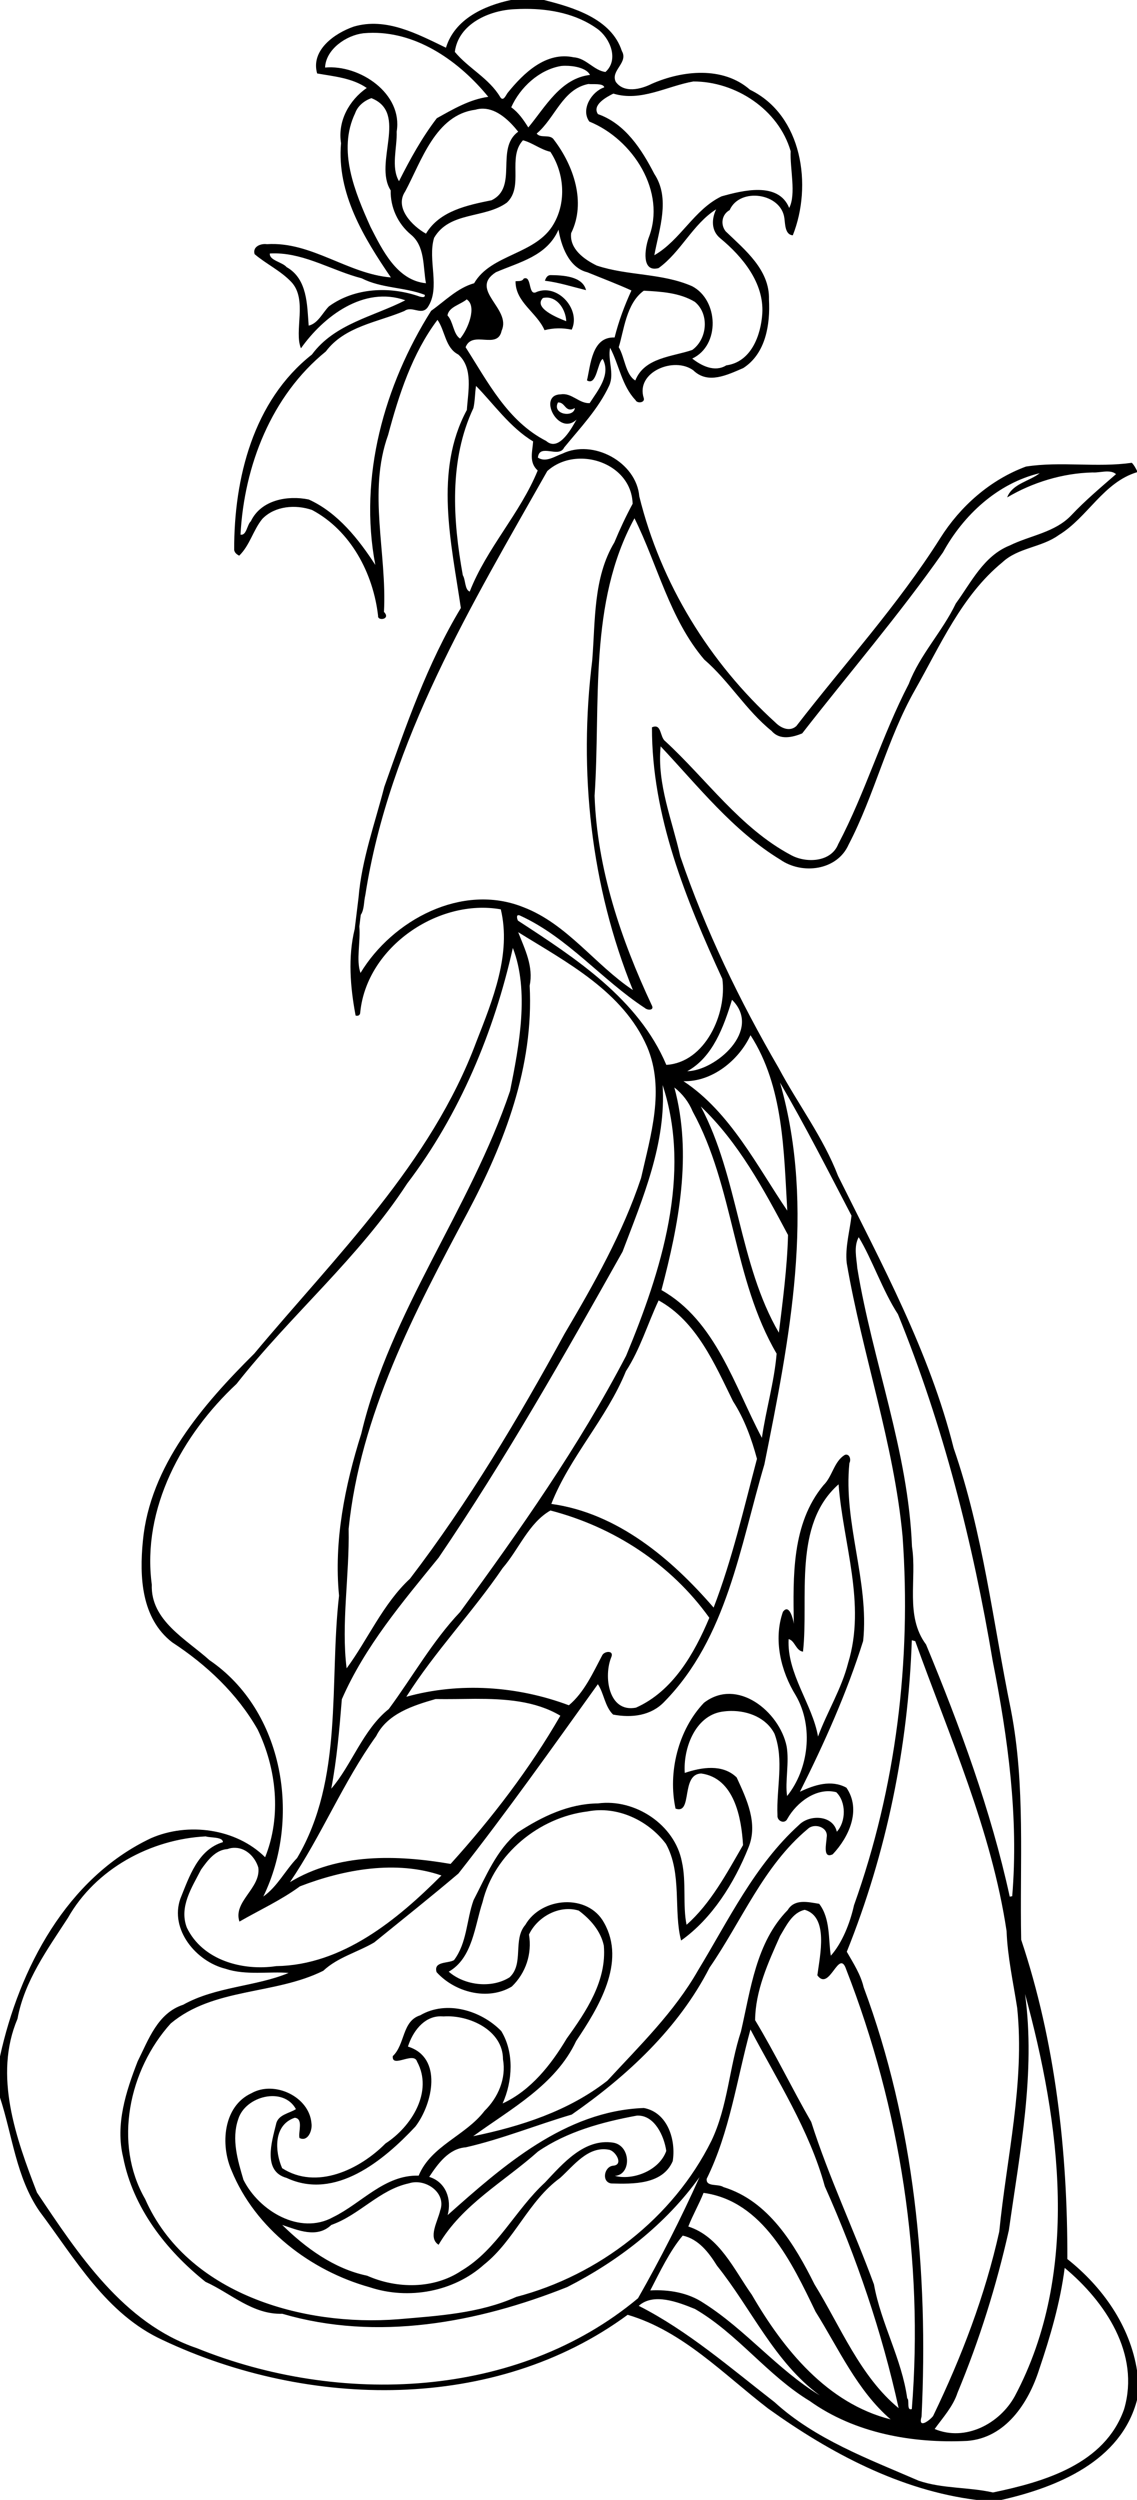 <?xml version="1.0" encoding="UTF-8" standalone="no"?>
<svg id="svg2" xmlns:rdf="http://www.w3.org/1999/02/22-rdf-syntax-ns#" xmlns="http://www.w3.org/2000/svg" height="1765pt" width="803pt" version="1.1" xmlns:cc="http://creativecommons.org/ns#" xmlns:dc="http://purl.org/dc/elements/1.1/" viewBox="0 0 803 1765">
 <path id="path4" d="m451.05 0c-23.75 5.013-49.69 16.901-57.35 42.113-25.06-12.05-52.79-27.112-81.44-18.625-16.94 5.875-38.12 20.824-32.29 41.336 14.89 2.638 30.92 3.951 43.78 12.801-15.59 10.887-25.8 29.315-22.69 48.755-3.88 44.18 20.21 83.6 44.01 118.46-38.25-3.16-70.2-31.88-109.41-29.35-5.14-0.75-12.89 1.9-10.9 8.8 10.38 8.8 23.03 14.63 32.46 24.6 14.49 15.48 2.13 43.26 8.46 58.49 19.88-28.07 55.34-55.29 92.14-42.38-28.33 14.5-62.38 20.66-82.46 47.88-51.87 40.83-68.86 109.52-68.62 172.48 0.34 2.44 2.36 3.96 4.41 5.02 9.41-9.12 12.27-22.43 20.39-32.42 11.12-11.58 29.41-12.88 43.93-7.91 34.19 18.18 54.04 55.94 58.31 93.48-0.65 4.76 11.6 3.13 5.18-3.52 2.79-51.9-14.52-105.69 3.68-156.19 9.45-35.36 21.3-72.01 43.58-101.56 6.8 9.68 6.77 24.67 18.33 30.58 13.49 11.95 8.6 33.01 7.59 48.97-29.14 53.88-13.66 117.69-5.3 174.75-29.68 49.2-48.42 103.83-67.55 157.74-8.25 32.2-20.02 64.47-22.76 97.73l-3.39 27.76c-6.1 24.85-3.94 51.44 0.8 76.47 2.57 0.63 4.12-0.57 4.12-3.22 5.88-57.44 68.98-100.35 124.05-90.55 9.42 39.52-7.17 80.01-21.57 116.8-39.99 107.41-123.98 189.01-196.04 275.21-45.34 45.1-92.15 98.9-98.38 165.5-3.07 31.6-1.42 68.1 25.82 89.3 30.31 19.8 57.49 45.3 75.52 77 16.7 34.7 21.15 76.6 6.59 112.7-25.61-25.4-68.04-31.1-100.76-16.8-74.44 35.2-116.28 115-133.29 192.6v36.3c10.9 33.2 14.249 70.4 34.824 100.3 31.45 41.9 59.001 90.9 108.87 113.7 128.27 60.6 293.03 64.1 410.41-22.3 48.82 14.4 84.74 52.6 124.1 82.8 54.51 39.1 116.57 72.2 183.96 80.6h21.83c49.31-11.2 105.73-34.2 119.81-88.4v-25.6c-6.19-39.8-30.53-74-61.54-98.6 0.26-94.9-10.61-191.7-40.76-281.8-1.4-67.8 3.94-136.1-9.09-203-15.79-77.1-24.62-156.1-50.48-230.7-21.29-85.1-63.44-162.4-102.12-240.4-13.06-34-35.35-63.19-52.37-95.14-34.53-59.44-64.71-121.73-86.91-186.88-7.1-31.94-20.63-63.74-17.31-97.04 33.15 35.2 63.68 74.4 105.58 99.97 19.26 13.45 50.18 9.73 60.35-13.23 22.94-43.97 33.94-93.04 58.56-136.42 22.43-39.5 41.28-83.31 77.22-112.75 13.93-13.01 34.63-13.01 49.77-24.03 25.42-15.45 39.31-46.49 69.1-55.47v-1.12c-1.3-2.56-2.6-5.14-4.64-7.18-30.99 4.41-62.6-1.46-93.46 3.34-31.5 11.65-57.91 34.95-75.71 63.25-37.28 59-84.45 110.69-126.98 165.75-5.8 5.29-13.56 1.8-18.33-2.99-58.42-53.05-101.37-122.9-120.3-199.7-2.6-30.32-40.78-50.84-67.94-37.71-6.72 2.35-14.58 8.09-21.59 3.49 1.4-13.06 18.49 0.94 23.19-8.91 14.23-17.44 30.22-34.04 39.78-54.69 4.77-10.63-1.48-22.39 0.78-33.34 8 15.13 10.28 33.41 22.43 46.19 1.5 3.32 8.61 2.31 7.28-1.79-7.41-22.94 26.78-36.97 43.72-24.5 13.02 12.68 30.13 3.97 44.06-1.95 20-12.8 23.94-38.69 22.75-60.57 0.74-26.12-21.1-43.65-38.19-60.1-4.87-6.07-3.44-15.02 3.49-18.77 8.92-20.34 45.54-15.11 48.32 7.19 0.73 4.91 0.42 14.56 7.42 15.08 17.41-43.78 8.56-105.96-37.78-128.49-23.79-20.878-59.64-17.152-86.79-5.19-9.65 4.85-24.42 8.438-31.71-1.787-4.9-9.988 11.41-16.838 5.36-27.213-9.18-28.412-42.59-38.45-68.76-45h-29.15zm12.8 7.828c22.16-0.042 45.05 4.454 63.26 17.459 11.49 8.175 19.51 27.325 7.39 38.25-10.24-1.325-17.11-12.287-27.94-12.937-24.61-5.325-44.38 13.975-58.41 31.338-1.54 2.024-3.75 7.9-6.45 3.9-9.85-16.725-28.17-25.537-40.17-40.037 3.15-24.825 30.59-36.775 52.88-37.688 3.12-0.179 6.27-0.279 9.44-0.285zm-134.82 21.129c40.63-0.178 77.09 25.967 102.03 56.518-16.41 2.187-31.24 10.975-45.46 18.875-13.13 17.15-23.64 36.26-33.36 55.56-7.26-12.32-1.53-29.75-2.06-43.76 5.66-33.675-32.78-59.35-63.19-56.525 0.56-16.025 18.67-28.575 33.86-30.275 2.74-0.253 5.47-0.381 8.18-0.393zm169.81 29.084c8.02-0.073 19.07 2.025 22 8.084-25.91 3.025-39.33 28.163-54.45 46.365-4.18-6.66-8.62-13.178-15.07-17.791 7.74-17.45 24.74-33.387 44.3-36.5 0.99-0.094 2.08-0.148 3.22-0.158zm113.25 13.859c37.14-0.1 75.22 24.6 85.91 61.54-0.76 15.14 5.03 37.87-1.29 50.09-9.52-23.49-41.11-15.44-59.68-10.27-24.25 11.54-36.24 38.73-59.39 51.99 4.3-23.33 14.33-50.11 0-71.78-11.17-21.63-25.64-44.31-49.76-52.76-5.43-8.022 7.34-15.01 13.59-18.11 24.27 7.425 47.18-6.587 70.62-10.7zm-92.63 2.213c3.75 0.575 13.03-0.964 14.01 2.961-11.23 3.713-20.98 19.564-13.21 30.206 38.25 15.48 68.53 61.86 52.25 102.92-3.09 8.82-6.57 30.49 8.88 26.4 19.77-14.25 30.13-38.73 50.83-51.88-4.11 8.55-4.49 18.98 3.68 25.6 19.68 16.29 38.65 39.31 37.07 66.29-1.27 19.39-9.85 42.87-31.81 45.82-10.3 6.38-22.05 0.27-30.04-6 24.8-11.62 23.27-51.59-0.06-63.82-26.62-11.73-56.86-9.11-84.2-18.23-11-5.34-24.25-14.69-22.65-28.64 13.4-27.09 2.24-59.54-15.14-82.31-3.36-5.54-11.87-0.93-15.28-5.58 16.21-13.49 22.71-39.237 45.67-43.737zm-191.57 12.512c32.86 13.013 1.55 57.165 17 81.365-0.32 15.04 6.3 29.47 17.9 39.08 12.57 10.33 10.55 28.35 13.25 42.9-25.65-2.52-38.45-29.26-48.89-49.61-13.84-30.76-29.36-67.69-13.6-100.51 2.2-6.363 8.12-11.1 14.34-13.225zm98.91 9.273c12.53 0.38 23.33 11.082 30.66 20.312-20.48 15.03 0.26 48.83-23.42 60.49-21.19 4.32-45.99 9.3-57.98 29.52-11.91-6.62-28.1-22.77-18.36-37.25 14.47-26.98 26.74-67.52 61.98-72.146 2.42-0.713 4.8-0.996 7.12-0.926zm34.89 27.892c8.43 2.22 15.52 8.2 24.17 10.16 12.27 18.61 14.29 44.07 2.98 63.61-15.55 27.33-55.3 26.41-70.28 52.41-14.71 4.12-25.74 15.66-37.96 24.33-41.36 65.71-64.1 146.56-49.26 224.27-14.25-22.06-33.13-46.28-58.81-57.77-18.75-3.86-42.14 0.39-51.1 19.25-3.34 2.94-3.73 12.76-9.11 11.81 3.22-60.77 27.15-122.57 75.34-161.7 16.65-22.2 45.59-25.7 69.34-35.71 6.84-4.99 15.11 4.48 20.65-3.36 11.45-17.26-0.4-41.68 5.59-61.23 13.79-23.51 44.55-16.72 64.26-31.07 15.24-14.4 0.18-39.77 14.19-55zm31.38 78.87c2.15 13.53 8.82 33.6 25.42 37.6 12.94 5.3 26.52 10.41 38.94 16.09-6.13 13.37-11.28 27.18-14.86 41.49-19.91-0.85-21.12 23.75-24.38 37.87 8.7 5.3 9.24-16.39 13.9-18.96 7.47 13.99-4.38 27.83-11.54 39.03-9.34 0.43-15.85-9.34-25.4-7.78-21.07 0.22-2.3 37.65 13.86 22.24-3.06 5-15.01 29.4-26.83 18.92-34.09-17.42-51.58-52.2-71.15-82.73 5.96-15.43 28.26 2.67 31.82-14.61 8.92-19.46-29.27-35.99-5.07-51.58 21.03-9.05 45.07-14.23 55.29-37.58zm-249.56 20.94c26.63 0.45 50.37 15.45 75.78 22 17.38 8.9 37.62 7.69 55.65 14.56 0.55 2.91-2.52 1.94-4.25 1.64-26.09-9.32-57.39-8.12-80.31 8.56-5.6 5.58-9.52 15.03-17.87 17.02-1.42-18.3-1.01-41.23-19.51-51.66-3.62-4.4-15.52-5.97-14.76-12.02 0.9-0.05 1.79-0.09 2.69-0.1 0.86-0.02 1.72-0.02 2.58 0zm242.37 19.18c-2.83 0.12-4.03 2.64-4.84 4.97 12.4 1.51 24.26 5.36 36.32 8.31-3.06-12.41-20.56-13.16-31.48-13.28zm-22.23 2.73c-0.39 0.03-0.81 0.13-1.29 0.33-1.46 2.77-4.65 2.03-7.24 2.36-0.17 18.51 18.86 27.58 25.59 43.18 8.12-2.07 16.08-2.09 23.99-0.44 8.26-17.28-11.58-40.59-30.66-33.43-7.75 4.5-4.58-12.41-10.39-12zm104.71 11.03c15.2 0.78 31.7 1.76 45.07 9.86 12.98 10.75 11.02 32.81-2.29 42.44-17.68 6.04-42.28 6.61-50.28 26.94-8.66-5.09-9.31-20.56-14.64-29.39 4.52-14.22 6.48-38.63 22.14-49.85zm-85.74 6.07c10.2 0.08 16.87 11.2 17.27 20.86-7.65-2.92-29.4-11.77-20.54-20.52 1.13-0.24 2.22-0.35 3.27-0.34zm-70.61 1.58c9.48 6.11 0.83 26.94-5.82 34.61-6.08-3.84-5.94-14.98-11.15-20.42 1.15-7.6 11.48-9.5 16.97-14.19zm8.24 76.4c14.89 15.06 30.09 36.85 50.4 48.95-0.51 8.73-4.01 18.36 4.04 25.68-15.43 37.82-45.08 68.56-60.01 106.87-4.49-1.71-3.52-10.14-6.11-14.48-8.8-48.62-12.25-101.56 9.37-147.49 1.46-6.42 1.27-13.06 2.31-19.53zm72.96 14.56c6.06 0.19 5.92 9.65 14.28 4.94-0.86 8.87-20.45 5.7-14.89-4.93 0.21-0.01 0.41-0.02 0.61-0.01zm18.64 49.61c22.79-0.46 45.96 14.83 46.65 39.83-5.94 11-11.29 22.41-16.1 34.03-18.77 31.18-16.75 69.11-19.56 104.06-12.19 98.08-1.34 199.27 35.88 291.04-33.6-22.41-58.08-58.44-96.79-73.17-54.19-21.69-115.59 11.57-143.67 58.09-4.01-11.31 0.13-27.15-1.02-41.07l1.24-10.18c3.26-4.87 2.61-11.81 4.03-17.43 21.14-136.51 94.03-256.4 160.64-374.26 8.06-7.28 18.34-10.74 28.7-10.94zm466.2 11.32c2.71 0.07 5.22 0.63 7.19 2.35-13.45 11.7-27.1 23.18-39.36 36.17-14.47 15.39-36.32 17.82-54.5 26.79-22.96 9.18-33.92 32.46-47.59 51.2-11.87 24.82-31.64 45.09-41.51 70.94-23.77 45.76-38.26 95.82-62.31 141.43-6.38 16.23-28.76 16.93-41.96 9.48-44.57-23.79-74.27-66.77-110.79-100.4-4.83-3.6-3-16-11.66-12.18-0.22 78.03 29.96 152.04 62.13 222.02 4.17 30.47-15.05 73.82-49.45 75.87-24.61-58.17-80.23-94.21-130.98-127.3-1.16-2.28-1.62-6.2 2.05-4.36 42 19.26 71.78 56.46 109.98 81.47 2.48 2.26 8.65 2.2 6.1-2.44-27.23-58.07-48.19-120.14-50.48-184.78 5.53-81.83-5.6-170.15 35.21-244.98 20.42 41.03 31.04 88.84 61.58 124.68 22 18.98 36.86 44.8 59.49 63.01 7.12 8.36 18.26 5.73 26.97 2.2 41.44-53.24 85.54-104.49 124.31-159.78 18.03-32.95 48.23-60.99 85.39-69.88-8.8 7.05-24.42 9.34-28.7 21.37 22.31-13.2 48.87-21.41 75.37-22.02 3.97 0.3 9.02-0.97 13.52-0.86zm-520.59 406.57c42.92 26.61 92.51 52.35 113.8 101.1 15.96 37.61 3.16 78.15-5.32 115.85-16.16 48.6-41.65 93.5-67.58 137.5-40.88 74.8-84.62 148.3-136.42 216.1-23.84 22.1-37.45 54.1-55.93 79.1-4.96-39.1 2.6-82.5 1.77-123.1 10.22-100.5 58.09-191.3 104.94-279 32.77-61.7 58.63-129.12 54.87-200.3 3.51-17.01-4.2-32.06-10.13-47.25zm-4.71 13.9c14.64 37.8 5.7 85.75-2.46 126.2-35.2 104.45-105.78 194.25-131.34 302.45-14.49 46-24.34 94.7-19.63 143-8.85 76.9 4.24 161.7-37.04 231.5-10.48 10.9-17.29 25.1-29.83 34 33.7-69.2 18.11-163.9-47.51-208.6-20.48-18.5-52.12-35-50.93-66.7-8.99-67.3 26.99-132.5 74.8-177.1 47.91-60.9 108.05-111.4 150.62-176.8 46.36-60.86 76.91-134.39 93.32-207.95zm193.47 45.75c27.07 26.83-14.66 62.66-39.51 63.06 22.55-12.41 32.18-39.18 39.51-63.06zm16.34 31.26c29.22 45.26 29.38 102.74 32.47 154.84-25.99-38.1-50.37-87.1-91.67-114.26 25.32 0.73 48.99-18.53 59.2-40.58zm26.05 41.82c21.95 37.51 42.61 78.12 63.11 117.42-1.58 13.9-5.73 27.7-4.22 41.9 13.89 80.9 41.62 158.9 49.29 241 7.87 110-5.69 221.6-42.88 325.7-3.46 15.7-10.46 33.3-20.45 44.5-2.28-14.1-0.2-32.7-10.28-45.8-9.6-1.5-21.65-4.7-27.78 5.5-28.01 28.6-32.66 70-41.28 107.2-10.4 31.6-11.57 66.2-26.09 96.5-33.79 68-99.39 118.7-172.27 137.7-32.56 14.6-68.96 16.7-104.06 19.7-84.44 6.7-186.65-22.3-223.58-106.1-28.32-49.1-14.21-114.2 22.59-154.9 37.97-31.8 91.68-25.1 134.69-46.5 12.65-11.9 30.15-16.3 44.94-25 24.87-20.2 49.92-40.1 74.34-60.8 42.81-54.4 82.76-110.9 123.11-167.1 5.32 7.7 6.09 19.7 13.45 26.8 16.4 3.1 33.61 1.1 45.41-11.5 55.15-56.3 66.71-136.9 88.16-209.3 22.11-110.3 45.52-226 13.8-336.92zm-103.67 2.15c26.06 78.57-1.17 164.37-32.22 238.97-41.61 79.7-93.47 153.5-146.47 226-24.45 25.8-41.97 57.2-63.01 85.7-22.78 18.1-32.94 49.8-50.8 70.3 4.97-26 7.2-52.5 9.34-78.9 20.33-46.6 53.52-85.7 85.41-124.9 59.05-86.9 110.97-178.5 162.4-270.1 17.86-47.1 38.7-95.6 35.35-147.07zm10.38 2.15c7.15 5.57 12.79 12.91 16.22 21.29 36.6 66.73 35.48 147.73 74.08 213.63-2.12 25.1-9.42 49.4-13.01 74.3-24.12-45.3-40.7-103.4-88.68-130.4 15.25-57.8 27.39-119.8 11.39-178.82zm23.34 16.75c33.36 31.77 55.57 73.17 77.02 113.47-0.7 28.5-4.8 59.2-8.07 86.2-35.25-60.4-35.69-137-68.95-199.67zm139.4 115.37c11.55 18.8 21.22 47.4 34.65 68 40 98.3 66.18 201.7 83.7 306.2 13.49 68.1 22.95 138.1 17.18 207.4-0.54 0.1-1.63 0.3-2.18 0.4-16.66-76.4-44-150.3-73.87-222.5-18.8-25.2-7.93-57.6-12.44-86.5-3.2-84-34.74-163.2-48.26-245.6-0.71-9-3.32-19 1.22-27.4zm-176.62 55.8c33.52 18.5 49.5 56.1 65.68 89 10.06 15.6 16.39 33.2 21.14 50.8-11.69 44.1-21.85 88.6-38.26 131.3-37.24-43.1-84.98-83.5-143.3-91.5 16.17-41.3 48.96-75.5 65.85-117.1 12.63-19.4 19.15-41.8 28.89-62.5zm165.52 136.1c-0.44 0-0.91 0.1-1.41 0.4-9.4 5.9-10.74 19-18.59 26.6-28.22 34.1-26.79 80.7-26.2 122.3-0.49-4.1-4.07-18.3-9.62-10.5-8.5 24.4-1.93 52.2 11.43 73.8 15.93 27.6 11.31 65-7.71 88.7-1.96-12.6 2.12-29.9-0.46-44.1-6.41-30.5-43.59-60.8-72.94-38.2-22.81 23.9-31.98 61.6-25.08 93.4 15.36 5.5 4.32-30.4 22.65-31 29.17 4 35.54 39.1 36.92 63.2-14.35 24.8-28.61 51.6-49.84 70.3-3.51-16.6-0.11-37.8-4.12-55.5-6.25-32.9-41.44-56-74.09-51.6-25.82 0.2-49.66 11.7-70.81 25.6-18.84 15.5-28.08 38.8-39.04 59.8-6.27 17.4-5.66 37.5-17.23 52.9-5.17 3.1-18.28 0.8-15.41 10.6 16.06 17.8 45.24 25.5 66.44 12.7 12.4-12 17.94-28.9 15.15-45.9 7.34-15.6 26.75-26.4 43.93-21.1 10.27 7.6 19.43 18.1 22.13 30.9 2.68 31-15.49 58-32.77 82-13.78 23.1-31.64 45.8-56.58 57.3 8.85-19.7 10.33-45-1.2-63.9-17.71-18.2-48.37-27.5-71.56-13.9-16.16 5.1-13.18 25.6-24.19 36-1.14 11.1 18.54-4.4 21.4 4.8 14.49 26.6-4.94 57.5-27.84 72.3-22.91 23.1-60.97 41.3-91.26 21.8-6.5-14.9-7.82-38.1 11.14-44.5 7.9 0.8 2.89 12.8 4.19 17.9 7.62 3.7 11.56-7.2 10.56-13-1.84-23.4-32.55-38-52.86-26.6-25.2 11.5-27.67 45.7-17.62 68.4 20.77 50.9 69.49 88.3 121.98 102.9 34.14 11.3 73.99 4.1 100.84-20 26.91-21.4 39.19-56.2 67.21-76.5 12.05-10.9 24.6-28.3 43-24.9 5.85 0.9 13.34 13.3 3.89 14.1-8.13 0.7-10.56 14.4-1.78 15.7 18.98 0.5 45.29 1.2 54.27-19.7 2.98-18.4-4.26-42.9-25.44-46.9-69.62 2.5-124.75 51.4-173.25 94.5 3.75-14-1.59-29.2-16.29-33.7 7.59-11.5 17.25-25 32.32-26.1 31.9-7.3 62.22-19.7 93.5-28.9 48.87-34 94.24-76 121.69-129.7 28.34-41 47.44-89.6 86.62-122.3 5.76-5.7 18.39-1.7 16.76 7.3-0.1 4.7-3.88 19.5 5.35 15 14.35-15.2 25.46-39.3 12.06-58.8-13.46-7.3-28.26-2.4-41.01 3.6 21.5-42.9 41.4-87.2 55.81-133.1 5.42-52.8-17.61-104.1-12.15-156.9 1.63-3.2 0.19-7.6-2.89-7.5zm-6.66 26.2c3.96 52.3 24.42 105.5 8.45 157.6-5.81 22.9-18.49 43.1-26.6 65-4.8-28.3-27.6-55.5-25.95-86 5.55 1.3 6.32 10.2 12.69 11.1 5.27-47.5-9.28-111.8 31.41-147.7zm-254.37 23.1c55.86 14.5 106.46 47.4 140.27 94.7-13.23 31.5-32.16 64.8-64.75 79.3-24.46 4.7-28.76-28-21.7-44.8 2.27-5.9-5.96-5.2-8-1.6-8.19 15.5-16.01 33-29.55 44.3-45.34-17-96.58-20.6-143.51-7.5 25.27-40 58.48-74.5 85.07-113.6 14.31-16.5 22.97-39.8 42.17-50.8zm319.02 114.5c0.76 0.2 2.26 0.6 3.02 0.8 30.22 84.1 67.29 166.9 80.64 255.8 0.85 22.9 5.9 45.4 9.39 68 6.75 66.3-9.37 131.7-15.85 197.3-12.54 56.5-33.29 110.7-58.39 162.7-2.4 3.3-13.7 12.3-10.2 0.5 6.18-127.8-6.35-258.6-51.11-378.8-2.66-11.4-9.12-21.3-14.9-31.4 35.11-87.3 54.24-180.8 57.4-274.9zm-385.41 51.7c26.19 0 52.83 1.6 75.15 14.9-26.89 46.7-60.54 90.6-96.89 130.8-47.4-8.1-99.34-9.7-141.83 16.1 28.1-41.4 46.84-88.1 76.13-128.9 9.85-19.8 32.65-27 52.46-32.7 11.27 0.2 23.08-0.1 34.98-0.2zm225.88 10.7c15.24-0.1 31.15 6.1 38.34 20.2 8.63 23.2 1.53 47.9 2.6 71.9-0.56 5.1 6.42 8.1 8.73 3.1 8.21-14.6 25.82-28 43.15-23.5 8.86 8.5 8.75 25.9 0.52 34.9-3.35-14.8-24.03-15.5-33.4-6-39.18 35.5-62.06 83.8-89.1 128.3-20.97 36.8-51.54 66.5-80.07 97.4-34.3 26.8-76.34 40.3-118.45 49 32.79-23.9 72.71-45.1 90.88-84 19.59-29.3 44.44-69.4 24.64-104.4-14.27-26.1-55.39-22.7-69.5 1.9-11.3 13.1-0.96 34.3-13.92 46.3-15.91 10-39.7 7.2-53.69-5 21.14-12 22.94-40.6 29.86-61.4 10.28-42.4 49.84-74.8 92.65-80 26.16-5.1 53.49 7.7 69.23 28.6 14.47 26 6.5 59.5 13.4 85.3 27.31-19.4 46.85-50.6 59.4-81.9 8.83-21.3-1.54-42.9-10.35-62-12.39-12.1-31.05-9-45.83-4-1.46-21.4 8.97-50.1 32.58-54 2.71-0.4 5.51-0.7 8.33-0.7zm-463.77 110.7c3.74 1.4 15.19 0.2 15.13 5.1-22.1 6.6-29.73 30.6-37.56 49.9-9.52 27.2 13.92 55.4 39.75 61.8 17.93 6.1 39.16 2.2 55.83 3.7-28.47 12-64.46 12-93.14 28.1-22.54 7.4-30.49 30.7-40.12 49.9-10.38 26.7-19.84 55.8-12.82 84.7 8.7 44.6 37.78 82 72.68 109.9 22.41 10.1 41.54 29 67.84 28.2 83.57 24.5 172.26 8 251.55-23.6 45.32-23.1 86.96-55.4 116.76-97-16.35 36.4-34.46 72.1-54.3 106.9-106.8 89.2-263.99 94.8-389.32 44.1-65.03-22-104.94-83.2-141.29-137.4-18.528-47.9-38.453-103.3-17.191-153.3 6.088-33.4 26.488-61.3 44.526-89.1 24.462-43.2 72.855-69.4 121.68-71.9zm26.09 10.1c9.64 0.2 17.61 8.3 20.33 17.5 2.28 18.2-22.57 30-16.68 47.6 17.36-10 36.77-18.9 53.37-31.1 39.01-15.1 85.09-23.3 124.95-9.6-38.62 38.7-87.28 79.2-145.91 80-29.62 4.4-64.99-5.1-78.86-34-7.03-18.3 4.51-35.5 12.51-51.1 5.69-8 12.65-17.5 23.39-18.2 2.36-0.9 4.67-1.2 6.9-1.1zm502.73 54.7c21.23 6.3 13.39 40 11.1 57.8 10.84 14.9 18.99-24.5 25.46-5.2 47.77 122.6 68.42 256.6 57.93 388-5.01 1.7-1.73-8-4.06-9.5-4.84-34.9-23.13-65.9-29.36-100.5-17.64-48.1-39.84-94.5-55.38-143.4-17-29.6-31.86-60.5-49.54-89.8 0.22-26.1 11.46-50.6 21.99-74.2 5.39-8.9 10.75-20.8 21.86-23.2zm194.44 74.3c30.99 113.4 49.08 245.8-9.02 354.9-13.38 24.4-43.71 40.3-70.77 29 7.08-9.9 16.18-19.7 20.19-32 19.3-46.4 34.35-94.4 45.34-143.5 9.7-69 23.71-138.7 14.26-208.4zm-516.36 19.7c0.98 0 1.97 0 2.99 0.1 22.36-1.6 52.5 12 52.5 37.8 3.03 16.8-4.27 33.8-16.25 45.5-16.72 22-47.24 30.7-58.19 57.2-29.99-0.9-50.32 24.3-75.48 36.6-29.41 16.3-65.54-5.6-79.19-32.9-5-17-10.73-35.8-4.65-53.4 6.16-20.6 39.98-29.2 50.97-9-5.69 3.8-16.12 4.7-17.64 13.7-3.72 15.2-11.86 41.2 9.4 47 43.06 20.1 85.8-15.5 113.69-45.3 15.36-20.1 24.4-61-6.56-70.6 4.07-12.9 13.82-26.5 28.41-26.7zm273.96 11.6c23.59 44.8 52.04 88.7 65.63 138.4 28.1 62.9 50.37 128.4 65.2 195.8-33.95-27.9-51.32-72-74.3-109.3-17.54-35.1-40.44-73.6-80.35-85.8-4.69-3.2-15.54 0.2-14.83-7.3 20.39-41.3 26.6-87.8 38.65-131.8zm-99.23 76c14.84 0 23.12 18.4 24.91 31.2-6.23 17.5-29.59 26.2-45.41 22 14.71-0.8 14.41-26.6-1.35-29.3-25.59-4-44.5 18.4-60.34 35.2-26.26 24.2-42.08 58.9-73.58 77.7-24.34 16.4-57.11 16.2-83.4 4.5-29.1-6-54.47-24.6-74.97-44.8 13.81 4.6 30.75 12.1 43.35 0 24.8-8.7 42.41-31.1 68.47-36.7 14.55-4.8 33.48 8.3 27.6 24.1-2.02 9.2-11.04 24-1.36 30.1 20.66-35.4 57.8-55.6 87.77-82.3 25.64-17.6 56.62-26 86.85-31.6 0.5-0.1 0.98-0.1 1.46-0.1zm57.82 68.2c52.56 7.2 78.09 61.8 98.85 104.8 20.45 32.7 36.82 69.7 66.31 95.1-56.02-14.1-94.62-61.8-122.56-110-15.64-22-28.41-51.3-56.06-60.2 3.91-10.1 9.46-19.6 13.46-29.7zm-18.38 37.7c14.05 3.1 23.04 15 30.27 26.6 30.44 38 50.66 85 90.69 114.4-37.43-22.8-65.43-58-102.39-81.4-13.77-9.3-30.88-12.1-47.22-11.2 8.34-16.1 17.19-34.8 28.65-48.4zm337.19 28.5c35.79 29.8 66.79 75.9 52.45 124.7-17.08 48.6-70.6 64.1-115.77 73.5-21.68-4.9-44.41-3.2-65.63-10.4-44.22-19.2-91.3-36.5-127.16-69.3-38.55-29.9-76.82-63.2-119.9-85 12.94-11.7 34.48-3.4 49.69 2.8 37.66 21.9 63.9 58.6 101.27 81.2 39.85 28.5 90.84 37.5 138.84 35.2 34-2.5 54.23-33.4 63.66-63 9.89-29.2 18.65-59.2 22.55-89.7z" transform="scale(.8)"/>
</svg>
